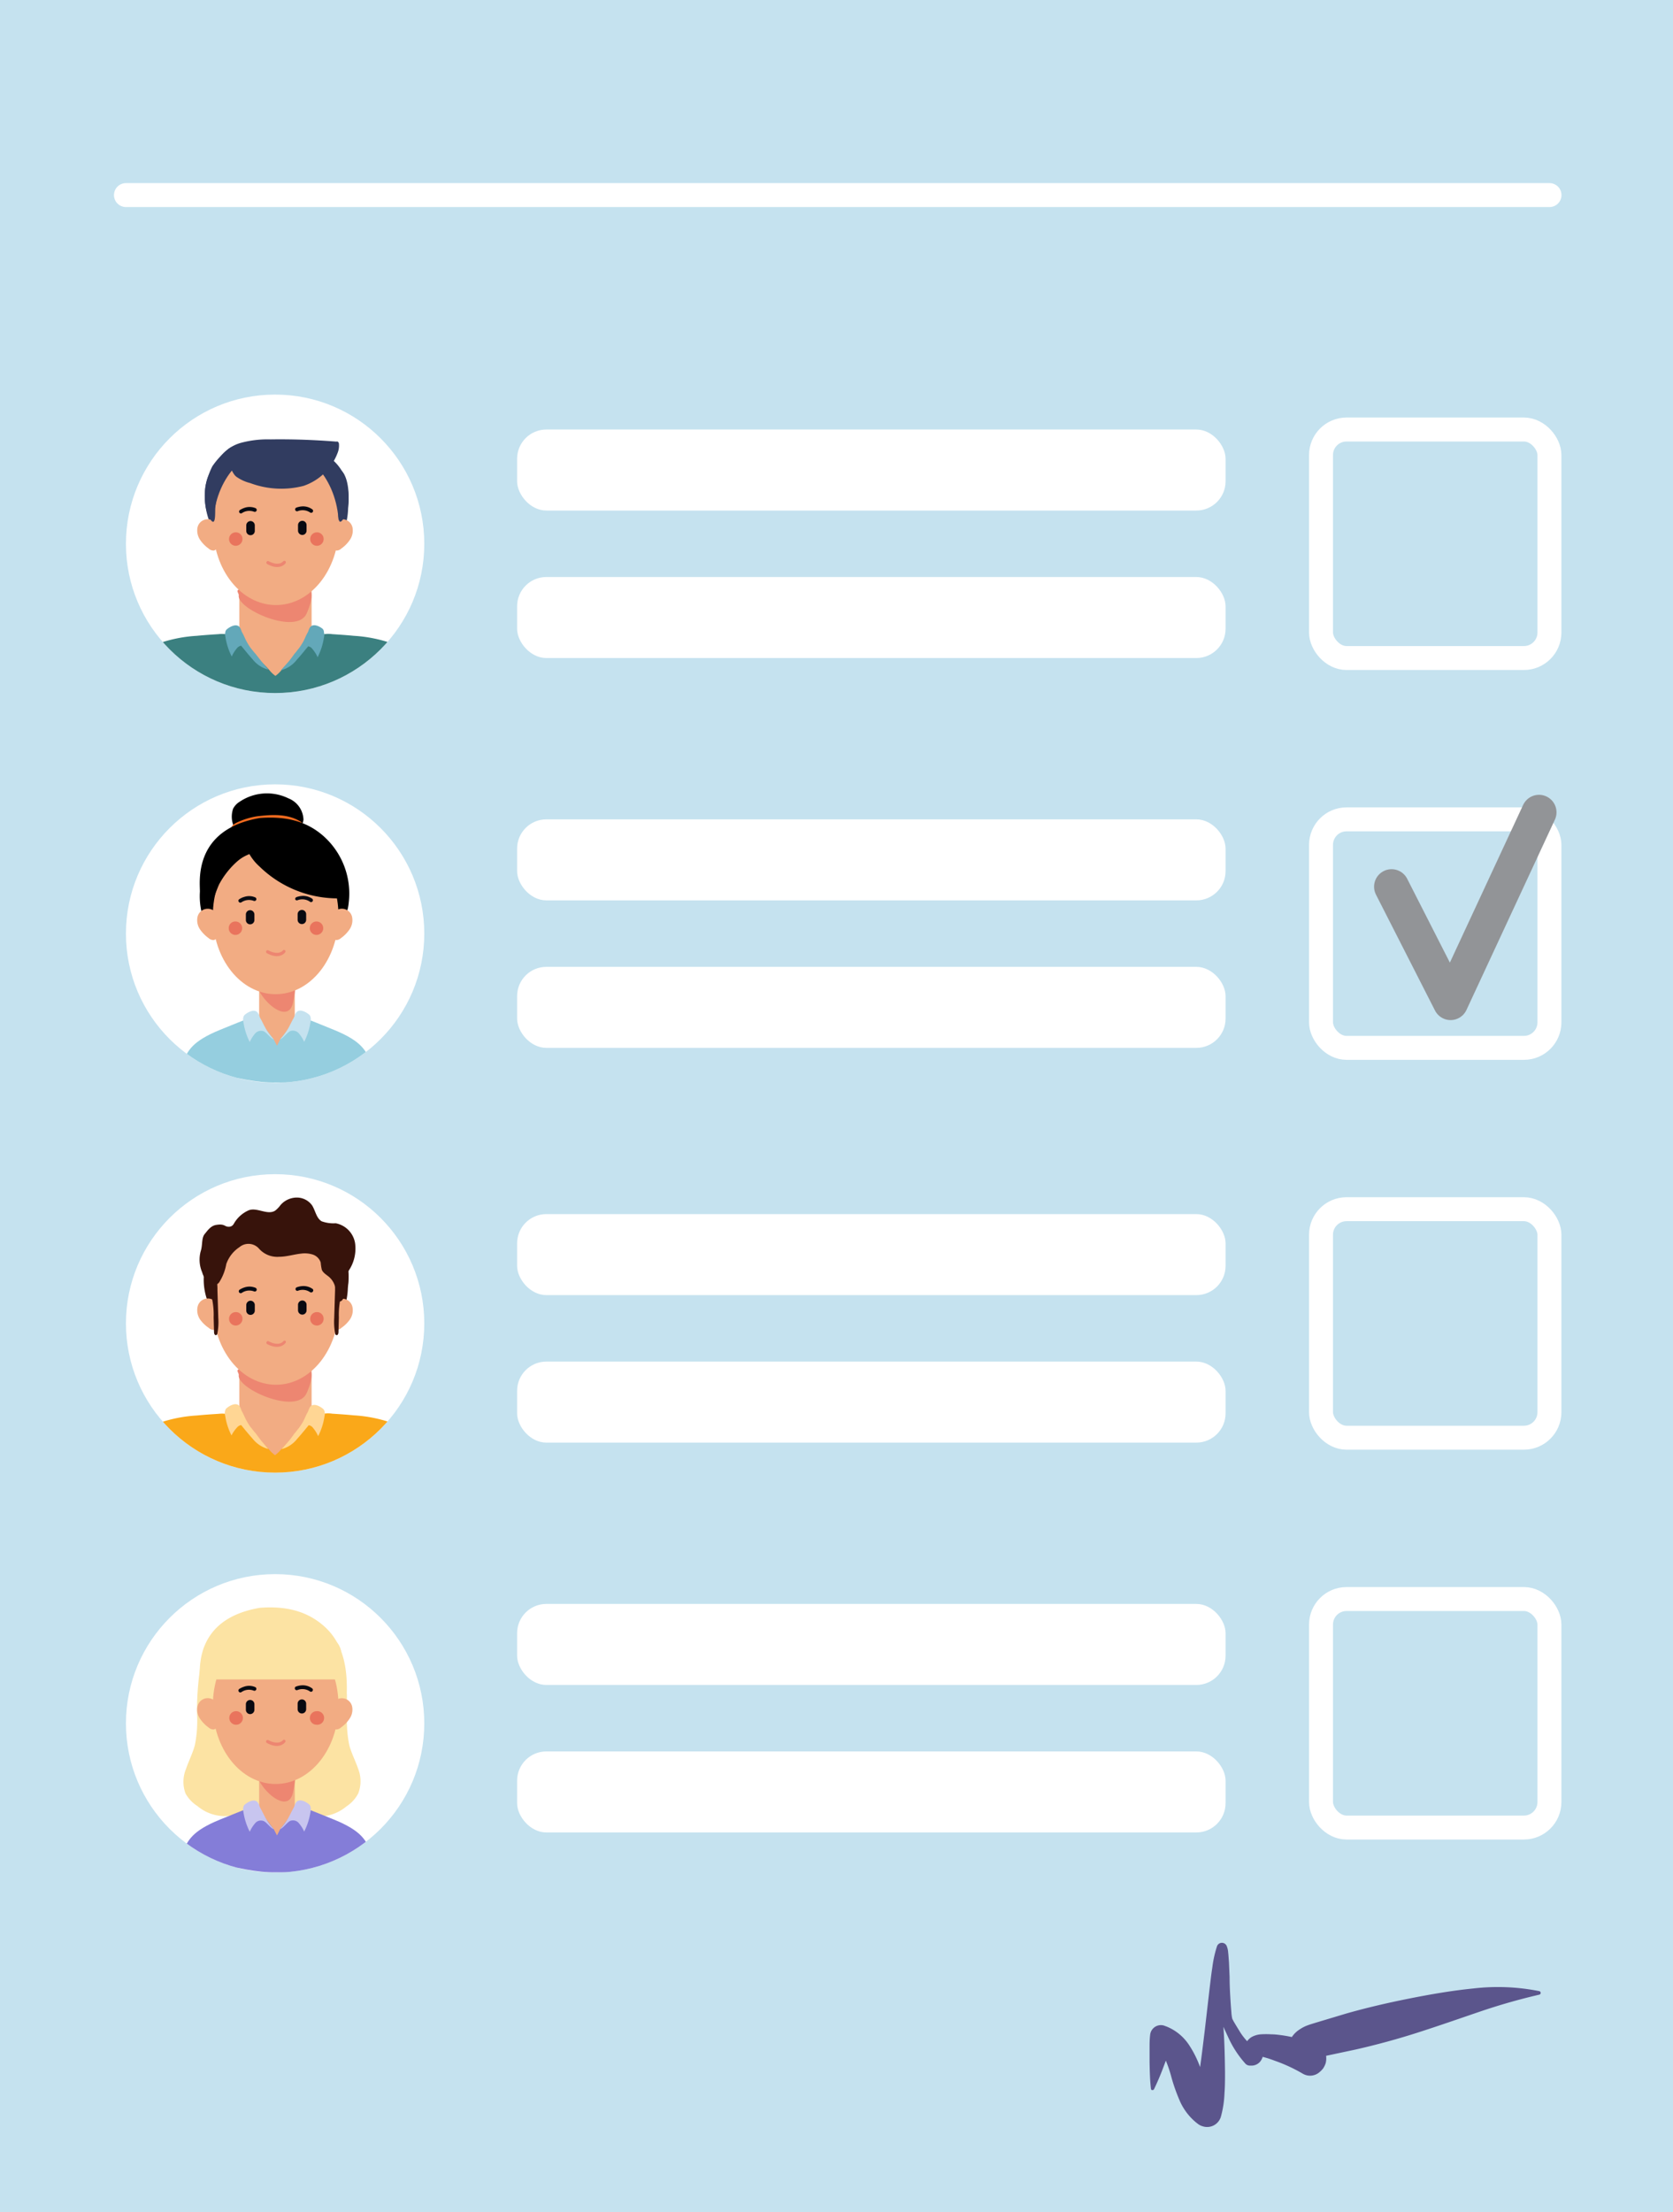 <?xml version="1.0" encoding="UTF-8"?> <svg xmlns="http://www.w3.org/2000/svg" xmlns:xlink="http://www.w3.org/1999/xlink" viewBox="0 0 211.75 279.85"> <defs> <style>.cls-1,.cls-27,.cls-28,.cls-30{fill:none;}.cls-13,.cls-2{fill:#c5e2ef;}.cls-3{fill:#fff;}.cls-4{clip-path:url(#clip-path);}.cls-11,.cls-5{fill:#f2ac83;}.cls-6{fill:#ed8671;}.cls-10,.cls-11,.cls-12,.cls-13,.cls-15,.cls-16,.cls-17,.cls-19,.cls-20,.cls-21,.cls-23,.cls-24,.cls-25,.cls-6,.cls-7,.cls-8,.cls-9{fill-rule:evenodd;}.cls-8{fill:#f16b1f;}.cls-9{fill:#e9745d;}.cls-10{fill:#090a11;}.cls-12{fill:#95cedf;}.cls-14{clip-path:url(#clip-path-2);}.cls-15{fill:#313c60;}.cls-16{fill:#3b8080;}.cls-17{fill:#63a8b9;}.cls-18{clip-path:url(#clip-path-3);}.cls-19{fill:#fce3a3;}.cls-20{fill:#847dd8;}.cls-21{fill:#c8c5ef;}.cls-22{clip-path:url(#clip-path-4);}.cls-23,.cls-26{fill:#37130b;}.cls-24{fill:#faa819;}.cls-25{fill:#ffd694;}.cls-27,.cls-28{stroke:#fff;stroke-miterlimit:10;stroke-width:3.03px;}.cls-28,.cls-30{stroke-linecap:round;}.cls-29{fill:#5b558c;}.cls-30{stroke:#929497;stroke-linejoin:round;stroke-width:4.43px;}</style> <clipPath id="clip-path"> <circle class="cls-1" cx="34.82" cy="118.11" r="18.88"></circle> </clipPath> <clipPath id="clip-path-2"> <circle class="cls-1" cx="34.82" cy="68.8" r="18.88"></circle> </clipPath> <clipPath id="clip-path-3"> <circle class="cls-1" cx="34.82" cy="218.03" r="18.88"></circle> </clipPath> <clipPath id="clip-path-4"> <circle class="cls-1" cx="34.82" cy="167.43" r="18.88"></circle> </clipPath> </defs> <g id="svg"> <rect class="cls-2" width="211.75" height="279.85"></rect> <circle class="cls-3" cx="34.82" cy="68.8" r="18.88"></circle> <circle class="cls-3" cx="34.82" cy="118.11" r="18.88"></circle> <circle class="cls-3" cx="34.82" cy="167.43" r="18.88"></circle> <circle class="cls-3" cx="34.82" cy="218.03" r="18.88"></circle> <g class="cls-4"> <rect class="cls-5" x="32.8" y="123.04" width="4.51" height="10.05"></rect> <path class="cls-6" d="M32.65,123.47a.86.86,0,0,0-.21.54c-.17,1.93,4,6,4.65,2.82.18-.89.62-3.21,0-3.83S33.36,122.73,32.65,123.47Z"></path> <path class="cls-7" d="M29.51,102.3a2.29,2.29,0,0,1,.84-.88A6.18,6.18,0,0,1,36.5,101a3,3,0,0,1,1.91,2.71,2.49,2.49,0,0,1-1.22,1.79,5.76,5.76,0,0,1-2.11.69,7.16,7.16,0,0,1-4.57-.45A3.08,3.08,0,0,1,29.51,102.3Z"></path> <path class="cls-8" d="M32.48,103.28c1.85-.23,3.86-.35,5.47.61a.78.78,0,0,1,.33.32.57.57,0,0,1-.25.66,1.51,1.51,0,0,1-.72.21c-2.5.32-5,.46-7.52.61a.53.53,0,0,1-.48-.14.43.43,0,0,1-.08-.24c-.06-.81.22-1,.95-1.34A9.37,9.37,0,0,1,32.48,103.28Z"></path> <path class="cls-7" d="M32.9,103.49c-8.63,1.46-7.55,8.32-7.6,9.35a8.86,8.86,0,0,0,.58,3.74,5.93,5.93,0,0,0,3.25,2.87,6.73,6.73,0,0,0,3.84.62,19,19,0,0,0,8.51-2,5.4,5.4,0,0,0,1.74-1.36,5,5,0,0,0,.91-2.44,9.73,9.73,0,0,0-3.06-8.38C38.77,103.78,36,103.26,32.9,103.49Z"></path> <ellipse class="cls-5" cx="34.89" cy="115.84" rx="7.95" ry="9.94"></ellipse> <path class="cls-9" d="M40.06,116.58a.85.85,0,0,0,0,1.7.85.85,0,1,0,0-1.7Z"></path> <path class="cls-9" d="M29.79,116.58a.83.83,0,0,0-.84.85.85.85,0,0,0,.85.85.85.85,0,1,0,0-1.7Z"></path> <path class="cls-10" d="M30.55,114.16a1.7,1.7,0,0,1,1.56-.19.25.25,0,0,0,.32-.12.24.24,0,0,0-.13-.32,1.93,1.93,0,0,0-1.38-.06,2.12,2.12,0,0,0-.63.29.22.22,0,0,0-.07.33A.24.24,0,0,0,30.55,114.16Z"></path> <path class="cls-10" d="M37.64,113.9a1.69,1.69,0,0,1,1.56.16.24.24,0,0,0,.34,0,.25.25,0,0,0,0-.34,2,2,0,0,0-1.34-.37,2.58,2.58,0,0,0-.68.15.24.24,0,0,0-.14.31A.23.23,0,0,0,37.64,113.9Z"></path> <path class="cls-10" d="M31.66,115.15h0a.55.55,0,0,1,.54.55v.7a.54.54,0,0,1-.54.54h0a.54.54,0,0,1-.54-.54v-.71A.54.54,0,0,1,31.66,115.15Z"></path> <path class="cls-10" d="M38.21,115.12h0a.54.54,0,0,1,.54.54v.71a.54.54,0,0,1-.54.54h0a.54.54,0,0,1-.54-.54v-.71A.54.54,0,0,1,38.21,115.12Z"></path> <path class="cls-6" d="M36.08,120.5a.19.19,0,0,0,0-.27.18.18,0,0,0-.26,0s-.49.71-1.87,0a.2.2,0,0,0-.19.35C35.39,121.49,36.08,120.51,36.08,120.5Z"></path> <path class="cls-7" d="M43.62,113.63a14.16,14.16,0,0,1-10.77-4,6.35,6.35,0,0,1-2-3.46,3.59,3.59,0,0,1,1.48-.54,26.87,26.87,0,0,1,4.75.22,8.81,8.81,0,0,1,4.31,1.89A6.77,6.77,0,0,1,43.62,113.63Z"></path> <path class="cls-11" d="M25,116a2.05,2.05,0,0,0,.29,1.54,4.45,4.45,0,0,0,1.11,1.14.9.9,0,0,0,.66.25.61.61,0,0,0,.44-.4,4.33,4.33,0,0,0-.12-3A1.33,1.33,0,0,0,25,116Z"></path> <path class="cls-11" d="M44.56,116a2.05,2.05,0,0,1-.29,1.54,4.3,4.3,0,0,1-1.11,1.14.89.89,0,0,1-.66.25.63.63,0,0,1-.44-.4,4.33,4.33,0,0,1,.13-3A1.32,1.32,0,0,1,44.56,116Z"></path> <path class="cls-7" d="M26.76,114.69c-.57-1.59-1.11-2.44-.77-4.09a6.08,6.08,0,0,1,1.48-2.77c.56-.64,3.25-2.22,4.19-1.54.37.27,1,1.56.54,1.58A5,5,0,0,0,30,109a10.49,10.49,0,0,0-2.28,2.91A19.3,19.3,0,0,0,26.76,114.69Z"></path> <path class="cls-12" d="M42.24,130.28c-3.69-1.51-4.46-1.77-4.46-1.77l-2.32,3-.4.79-.41-.79-2.32-3s-.77.26-4.46,1.77-4,2.66-4.75,4c0,0,7.11,2.8,11.8,2.67h.27c4.69.13,11.8-2.67,11.8-2.67C46.2,132.94,45.93,131.78,42.24,130.28Z"></path> <path class="cls-13" d="M33.53,129.93a6.79,6.79,0,0,0,1.12,1.56c-.42-.09-1-1.06-1.46-1.07a1,1,0,0,0-.9.33,4.48,4.48,0,0,0-.68,1.08,8.27,8.27,0,0,1-.8-2.51,1.29,1.29,0,0,1,0-.65.6.6,0,0,1,.24-.34c.43-.34,1.27-.77,1.64-.1.16.29.12.36.29.65S33.36,129.62,33.53,129.93Z"></path> <path class="cls-13" d="M36.58,129.92a6.94,6.94,0,0,1-1.12,1.55c.42-.09,1-1.06,1.46-1.07a1,1,0,0,1,.9.33,4.48,4.48,0,0,1,.68,1.08,8.27,8.27,0,0,0,.8-2.51,1.3,1.3,0,0,0,0-.65.6.6,0,0,0-.24-.34c-.43-.34-1.27-.77-1.64-.1-.16.29-.12.36-.29.65S36.75,129.6,36.58,129.92Z"></path> </g> <g class="cls-14"> <path class="cls-15" d="M26.87,59A9.76,9.76,0,0,0,26,61.58a9.3,9.3,0,0,0,2.15,7.2A9.08,9.08,0,0,0,34.53,72a10.14,10.14,0,0,0,6.82-2.19,7.08,7.08,0,0,0,2.23-2.83,9,9,0,0,0,.48-2.68,8.66,8.66,0,0,0-.58-4.35,6,6,0,0,0-2.66-2.63,11.17,11.17,0,0,0-3.63-1.11,19.2,19.2,0,0,0-5.08-.07c-1,.12-2.48,0-3.29.74A10,10,0,0,0,26.87,59Z"></path> <rect class="cls-5" x="30.29" y="74.14" width="9.15" height="12.03"></rect> <path class="cls-6" d="M30.16,74.62c-.27.12.09.51.06.68-.34,1.73,7.34,5.14,8.59,2.32.35-.8,1.21-2.87,0-3.43S31.55,74,30.16,74.62Z"></path> <ellipse class="cls-5" cx="34.93" cy="66.61" rx="7.95" ry="9.94"></ellipse> <path class="cls-9" d="M40.11,67.35a.85.85,0,0,0-.85.85.85.85,0,1,0,1.7,0A.83.83,0,0,0,40.11,67.35Z"></path> <path class="cls-9" d="M29.84,67.35a.85.85,0,1,0,0,1.7.86.86,0,0,0,.85-.86A.83.83,0,0,0,29.84,67.35Z"></path> <path class="cls-10" d="M30.6,64.93a1.68,1.68,0,0,1,1.55-.19.25.25,0,0,0,.32-.12.25.25,0,0,0-.12-.33A2,2,0,0,0,31,64.23a2.78,2.78,0,0,0-.63.29.25.25,0,0,0-.07.34A.25.25,0,0,0,30.6,64.93Z"></path> <path class="cls-10" d="M37.68,64.67a1.69,1.69,0,0,1,1.56.16.24.24,0,0,0,.29-.39,2,2,0,0,0-1.34-.37,2.67,2.67,0,0,0-.68.15.24.24,0,1,0,.17.45Z"></path> <path class="cls-10" d="M31.71,65.92h0a.55.55,0,0,1,.54.54v.71a.54.54,0,0,1-.54.54h0a.54.54,0,0,1-.54-.54v-.71A.55.55,0,0,1,31.71,65.92Z"></path> <path class="cls-10" d="M38.26,65.89h0a.54.54,0,0,1,.54.54v.71a.54.54,0,0,1-.54.54h0a.55.55,0,0,1-.54-.55v-.7A.55.55,0,0,1,38.26,65.89Z"></path> <path class="cls-6" d="M36.13,71.27a.2.2,0,0,0,0-.27.2.2,0,0,0-.27,0s-.49.71-1.86,0a.19.19,0,0,0-.26.09.2.2,0,0,0,.06.26C35.44,72.26,36.12,71.28,36.13,71.27Z"></path> <path class="cls-11" d="M25,66.72a2.11,2.11,0,0,0,.3,1.54,4.3,4.3,0,0,0,1.11,1.14.89.89,0,0,0,.66.25.65.65,0,0,0,.44-.4,4.33,4.33,0,0,0-.13-3A1.33,1.33,0,0,0,25,66.72Z"></path> <path class="cls-11" d="M44.61,66.72a2.06,2.06,0,0,1-.3,1.54A4.3,4.3,0,0,1,43.2,69.4a.88.88,0,0,1-.65.25.61.61,0,0,1-.44-.4,4.28,4.28,0,0,1,.12-3A1.33,1.33,0,0,1,44.61,66.72Z"></path> <path class="cls-16" d="M50.23,82a.82.82,0,0,0-.17-.35.92.92,0,0,0-.34-.21,17.83,17.83,0,0,0-4.93-1c-.91-.09-1.82-.15-2.74-.21a3.29,3.29,0,0,0-3,1.13,4.41,4.41,0,0,1-1.25,1c-.29.12-.18.64-.42.82a9.62,9.62,0,0,0-1.76,1.61,3.83,3.83,0,0,1-.76.72,3.83,3.83,0,0,1-.76-.72,9.62,9.62,0,0,0-1.76-1.61c-.24-.18-.13-.7-.42-.82a4.41,4.41,0,0,1-1.25-1A4.11,4.11,0,0,0,29,80.3a4.14,4.14,0,0,0-1.36-.07c-.92.06-1.83.12-2.74.21a17.83,17.83,0,0,0-4.93,1,.85.85,0,0,0-.34.21.82.82,0,0,0-.17.35,4.36,4.36,0,0,0-.2,2.73,3.46,3.46,0,0,0,1.46,1.57c2.54,1.63,5.72,1.86,8.74,1.85,1.82,0,3.65,1.2,5.39.7,1.74.5,3.59-.7,5.41-.7,3,0,6.19-.22,8.74-1.85a3.46,3.46,0,0,0,1.46-1.57A4.36,4.36,0,0,0,50.23,82Z"></path> <path class="cls-17" d="M33.06,83.63l-.75-.95,0,0a.89.89,0,0,1-.13-.14L31.74,82a7.17,7.17,0,0,1-.52-.83c-.18-.31-.34-.75-.52-1.06s-.13-.35-.29-.65c-.37-.66-1.21-.23-1.64.11a.57.57,0,0,0-.24.34,1.29,1.29,0,0,0,0,.65,8.12,8.12,0,0,0,.8,2.5A4.42,4.42,0,0,1,30,82a.85.85,0,0,1,.52-.31l.37.45c.35.43.71.86,1.08,1.27a3.72,3.72,0,0,0,2,1.31Q33.51,84.17,33.06,83.63Z"></path> <path class="cls-17" d="M36.51,83.72c.26-.31.5-.63.75-1l0,0,.13-.14c.16-.2.31-.4.47-.59a9.16,9.16,0,0,0,.53-.83c.17-.31.33-.75.51-1.06s.13-.36.29-.65c.37-.66,1.21-.24,1.64.1A.62.62,0,0,1,41,80a1.29,1.29,0,0,1,0,.65,8.12,8.12,0,0,1-.8,2.5,4.42,4.42,0,0,0-.68-1.07.79.79,0,0,0-.52-.31l-.37.45c-.35.43-.71.86-1.08,1.27a3.72,3.72,0,0,1-2,1.31Z"></path> <path class="cls-15" d="M27.91,61.16a3,3,0,0,0,.2-1,.85.85,0,0,0-.55-.8.82.82,0,0,0-.73.19,1.88,1.88,0,0,0-.44.64c-.65,1.37-.69,4.26.26,5.56.73,1,.54-1.12.61-1.63A15.7,15.7,0,0,1,27.91,61.16Z"></path> <path class="cls-15" d="M42.13,61.16a13.65,13.65,0,0,1-.83-2c0-.35.85.28,1.18.19a.81.81,0,0,1,.73.19,1.88,1.88,0,0,1,.44.64c.65,1.37.69,4.26-.26,5.56-.73,1-.54-1.12-.6-1.63A16.55,16.55,0,0,0,42.13,61.16Z"></path> <path class="cls-15" d="M29,59.31c.4,0,.4.59.91,1a5.29,5.29,0,0,0,1.77.81,11.21,11.21,0,0,0,6.74.35,7,7,0,0,0,4.29-4.12,2.51,2.51,0,0,0,.19-1.2.37.37,0,0,0-.16-.28.37.37,0,0,0-.18,0c-2.77-.22-5.54-.32-8.31-.28a13,13,0,0,0-3.74.43,4.87,4.87,0,0,0-2.92,2.24c-.17.32-.86,3.71-.24,3.74.25,0,.71-1.42.94-1.77S28.82,59.4,29,59.31Z"></path> </g> <g class="cls-18"> <path class="cls-19" d="M26.26,207.75a2.39,2.39,0,0,0-.59,1.33,38.27,38.27,0,0,0-.74,7.55,15.7,15.7,0,0,1-.27,4.17c-.27,1-.78,2-1.12,3a4.26,4.26,0,0,0-.06,3.1A4.48,4.48,0,0,0,25,228.5a5.4,5.4,0,0,0,4.18,1.22,9.91,9.91,0,0,0,3.34,1.16,3.22,3.22,0,0,0,2.46-.43,3.34,3.34,0,0,0,1-1.88,27.16,27.16,0,0,0,.65-6.43,27.31,27.31,0,0,0-.17-4.61,4.81,4.81,0,0,0-1.29-2.9,12.72,12.72,0,0,0-2-1.2c-1.17-.72-2.06-1.9-3.34-2.44-1.09-.47-2.43-.46-3.3-1.28-.27-.26-.51-.61-.88-.71"></path> <path class="cls-19" d="M42.62,207.75a2.38,2.38,0,0,1,.58,1.33,37.53,37.53,0,0,1,.74,7.55,15.7,15.7,0,0,0,.27,4.17c.27,1,.79,2,1.13,3a4.26,4.26,0,0,1,0,3.1,4.37,4.37,0,0,1-1.5,1.64,5.4,5.4,0,0,1-4.18,1.22,10,10,0,0,1-3.34,1.16,3.25,3.25,0,0,1-2.47-.43,3.46,3.46,0,0,1-1-1.88,27.69,27.69,0,0,1-.65-6.43,27.31,27.31,0,0,1,.17-4.61,4.81,4.81,0,0,1,1.29-2.9,12.72,12.72,0,0,1,2-1.2c1.18-.72,2.07-1.9,3.34-2.44,1.09-.47,2.43-.46,3.3-1.28.28-.26.51-.61.88-.71"></path> <rect class="cls-5" x="32.8" y="222.95" width="4.51" height="10.05"></rect> <path class="cls-6" d="M32.65,223.39a.86.86,0,0,0-.21.53c-.17,1.94,4,6,4.65,2.82.18-.88.62-3.2,0-3.83S33.36,222.64,32.65,223.39Z"></path> <path class="cls-19" d="M32.9,203.41c-8.63,1.46-7.55,8.31-7.6,9.35a8.81,8.81,0,0,0,.58,3.73,6,6,0,0,0,3.25,2.88A6.64,6.64,0,0,0,33,220a18.9,18.9,0,0,0,8.51-2,5.43,5.43,0,0,0,1.74-1.37,4.06,4.06,0,0,0,.64-2.47c.09-3.3-.5-6.27-2.79-8.35S36,203.17,32.9,203.41Z"></path> <ellipse class="cls-5" cx="34.89" cy="215.76" rx="7.95" ry="9.94"></ellipse> <path class="cls-9" d="M40.06,216.49a.86.86,0,0,0-.84.86.85.85,0,0,0,.85.85.86.86,0,1,0,0-1.71Z"></path> <path class="cls-9" d="M29.79,216.49a.86.86,0,0,0,0,1.71.86.86,0,1,0,0-1.71Z"></path> <path class="cls-10" d="M30.55,214.08a1.67,1.67,0,0,1,1.56-.19.24.24,0,0,0,.19-.45,1.93,1.93,0,0,0-1.38-.06,2.78,2.78,0,0,0-.63.29.24.24,0,0,0-.07.34A.24.24,0,0,0,30.55,214.08Z"></path> <path class="cls-10" d="M37.64,213.82a1.69,1.69,0,0,1,1.56.15.24.24,0,1,0,.29-.38,2,2,0,0,0-1.34-.37,2.58,2.58,0,0,0-.68.15.23.23,0,0,0-.14.31A.24.24,0,0,0,37.64,213.82Z"></path> <path class="cls-10" d="M31.66,215.07h0a.54.54,0,0,1,.54.54v.71a.55.55,0,0,1-.54.54h0a.55.55,0,0,1-.54-.55v-.7A.54.54,0,0,1,31.66,215.07Z"></path> <path class="cls-10" d="M38.21,215h0a.54.54,0,0,1,.54.54v.7a.54.54,0,0,1-.54.54h0a.54.54,0,0,1-.54-.54v-.7A.54.54,0,0,1,38.21,215Z"></path> <path class="cls-6" d="M36.08,220.42a.19.19,0,0,0,0-.27.18.18,0,0,0-.26,0s-.49.7-1.87,0a.2.2,0,0,0-.19.35C35.39,221.41,36.08,220.42,36.08,220.42Z"></path> <path class="cls-11" d="M25,215.87a2,2,0,0,0,.29,1.53,4.34,4.34,0,0,0,1.11,1.15.9.9,0,0,0,.66.25.63.63,0,0,0,.44-.4,4.36,4.36,0,0,0-.12-3A1.33,1.33,0,0,0,25,215.87Z"></path> <path class="cls-11" d="M44.56,215.87a2,2,0,0,1-.29,1.53,4.19,4.19,0,0,1-1.11,1.15.89.89,0,0,1-.66.25.65.65,0,0,1-.44-.4,4.37,4.37,0,0,1,.13-3A1.33,1.33,0,0,1,44.56,215.87Z"></path> <path class="cls-20" d="M42.24,230.19c-3.69-1.5-4.46-1.77-4.46-1.77l-2.32,3-.4.79-.41-.79-2.32-3s-.77.27-4.46,1.77-4,2.66-4.75,4c0,0,7.11,2.81,11.8,2.68h.27c4.69.13,11.8-2.68,11.8-2.68C46.2,232.85,45.93,231.69,42.24,230.19Z"></path> <path class="cls-21" d="M33.53,229.85a6.79,6.79,0,0,0,1.12,1.56c-.42-.09-1-1.06-1.46-1.07a.92.92,0,0,0-.9.33,4.42,4.42,0,0,0-.68,1.07,8.12,8.12,0,0,1-.8-2.5,1.29,1.29,0,0,1,0-.65.57.57,0,0,1,.24-.34c.43-.34,1.27-.77,1.64-.11.16.3.12.36.29.65S33.36,229.54,33.53,229.85Z"></path> <path class="cls-21" d="M36.58,229.83a6.79,6.79,0,0,1-1.12,1.56c.42-.09,1-1.06,1.46-1.07a.94.94,0,0,1,.9.33,4.42,4.42,0,0,1,.68,1.07,8.12,8.12,0,0,0,.8-2.5,1.29,1.29,0,0,0,0-.65.57.57,0,0,0-.24-.34c-.43-.34-1.27-.77-1.64-.11-.16.3-.12.36-.29.65S36.75,229.52,36.58,229.83Z"></path> <path class="cls-19" d="M27,212.47s-.05,0-.08,0H42.69a5,5,0,0,0-.53-4.32A7.71,7.71,0,0,0,40,206.25a6.82,6.82,0,0,0-1.89-.94,10.09,10.09,0,0,0-1.9-.25,17.84,17.84,0,0,0-2.53-.1,8.07,8.07,0,0,0-2.55.66,7.55,7.55,0,0,0-2.9,2.12A6.28,6.28,0,0,0,27,212.47Z"></path> </g> <g class="cls-22"> <path class="cls-23" d="M27,157.75a7.69,7.69,0,0,0,1.12,9.67,9.08,9.08,0,0,0,6.38,3.17,10.14,10.14,0,0,0,6.82-2.19,7.08,7.08,0,0,0,2.23-2.83,9,9,0,0,0,.48-2.68,8.66,8.66,0,0,0-.58-4.35,6,6,0,0,0-2.59-2.68,11.55,11.55,0,0,0-3.65-1.26,18.76,18.76,0,0,0-5-.32A8.34,8.34,0,0,0,29,155.56,5.88,5.88,0,0,0,27,157.75Z"></path> <rect class="cls-5" x="30.29" y="172.78" width="9.15" height="12.03"></rect> <path class="cls-6" d="M30.16,173.26c-.27.12.09.51.06.68-.34,1.73,7.34,5.14,8.59,2.31.35-.79,1.21-2.86,0-3.42S31.55,172.59,30.16,173.26Z"></path> <ellipse class="cls-5" cx="34.93" cy="165.25" rx="7.95" ry="9.94"></ellipse> <path class="cls-9" d="M40.11,166a.85.85,0,0,0-.85.85.85.85,0,1,0,1.7,0A.83.83,0,0,0,40.11,166Z"></path> <path class="cls-9" d="M29.84,166a.85.85,0,0,0,0,1.7.86.86,0,0,0,.85-.86A.83.83,0,0,0,29.84,166Z"></path> <path class="cls-10" d="M30.6,163.57a1.68,1.68,0,0,1,1.55-.19.25.25,0,0,0,.32-.12.25.25,0,0,0-.12-.33,2,2,0,0,0-1.39-.06,2.78,2.78,0,0,0-.63.29.25.25,0,0,0-.07.34A.25.25,0,0,0,30.6,163.57Z"></path> <path class="cls-10" d="M37.68,163.31a1.66,1.66,0,0,1,1.56.16.25.25,0,0,0,.34-.05.24.24,0,0,0,0-.34,2,2,0,0,0-1.34-.37,2.67,2.67,0,0,0-.68.15.24.24,0,0,0-.14.31A.24.24,0,0,0,37.68,163.31Z"></path> <path class="cls-10" d="M31.71,164.56h0a.55.55,0,0,1,.54.54v.71a.54.54,0,0,1-.54.54h0a.54.54,0,0,1-.54-.54v-.71A.55.55,0,0,1,31.71,164.56Z"></path> <path class="cls-10" d="M38.26,164.53h0a.54.54,0,0,1,.54.54v.71a.54.54,0,0,1-.54.54h0a.55.55,0,0,1-.54-.55v-.7A.55.55,0,0,1,38.26,164.53Z"></path> <path class="cls-6" d="M36.13,169.91a.2.2,0,0,0,0-.27.2.2,0,0,0-.27.05s-.49.71-1.86,0a.19.19,0,0,0-.26.09.2.2,0,0,0,.06.26C35.44,170.9,36.12,169.92,36.13,169.91Z"></path> <path class="cls-11" d="M25,165.36a2.11,2.11,0,0,0,.3,1.54A4.3,4.3,0,0,0,26.43,168a.89.89,0,0,0,.66.25.65.65,0,0,0,.44-.4,4.33,4.33,0,0,0-.13-3A1.33,1.33,0,0,0,25,165.36Z"></path> <path class="cls-11" d="M44.61,165.36a2.06,2.06,0,0,1-.3,1.54A4.3,4.3,0,0,1,43.2,168a.88.88,0,0,1-.65.25.61.61,0,0,1-.44-.4,4.28,4.28,0,0,1,.12-3A1.33,1.33,0,0,1,44.61,165.36Z"></path> <path class="cls-24" d="M50.23,180.62a.82.82,0,0,0-.17-.35.92.92,0,0,0-.34-.21,17.83,17.83,0,0,0-4.93-1c-.91-.09-1.82-.15-2.74-.21A3.29,3.29,0,0,0,39,180a4.41,4.41,0,0,1-1.25.95c-.29.12-.18.64-.42.82a9.62,9.62,0,0,0-1.76,1.61,3.83,3.83,0,0,1-.76.72,3.83,3.83,0,0,1-.76-.72,9.62,9.62,0,0,0-1.76-1.61c-.24-.18-.13-.7-.42-.82a4.41,4.41,0,0,1-1.25-.95A4.11,4.11,0,0,0,29,178.94a4.14,4.14,0,0,0-1.36-.07c-.92.06-1.83.12-2.74.21a17.83,17.83,0,0,0-4.93,1,.85.85,0,0,0-.34.21.82.82,0,0,0-.17.35,4.36,4.36,0,0,0-.2,2.73,3.46,3.46,0,0,0,1.46,1.57c2.54,1.63,5.72,1.86,8.74,1.85,1.82,0,3.65,1.2,5.39.7,1.74.5,3.59-.7,5.41-.7,3,0,6.19-.22,8.74-1.85a3.46,3.46,0,0,0,1.46-1.57A4.36,4.36,0,0,0,50.23,180.62Z"></path> <path class="cls-25" d="M33.06,182.27l-.75-1,0,0-.13-.14c-.16-.2-.31-.4-.47-.59a7.17,7.17,0,0,1-.52-.83c-.18-.31-.34-.75-.52-1.06s-.13-.36-.29-.65c-.37-.66-1.21-.24-1.64.11a.57.57,0,0,0-.24.34,1.29,1.29,0,0,0,0,.65,8.12,8.12,0,0,0,.8,2.5A4.42,4.42,0,0,1,30,180.6a.85.85,0,0,1,.52-.31l.37.45c.35.43.71.86,1.08,1.27a3.72,3.72,0,0,0,2,1.31Z"></path> <path class="cls-25" d="M36.51,182.36c.26-.31.5-.63.75-1l0,0,.13-.14c.16-.2.31-.4.47-.59a9.16,9.16,0,0,0,.53-.83c.17-.31.33-.75.51-1.06s.13-.36.29-.65c.37-.66,1.21-.24,1.64.1a.63.63,0,0,1,.24.34,1.34,1.34,0,0,1,0,.66,8.12,8.12,0,0,1-.8,2.5,4.68,4.68,0,0,0-.68-1.08.81.81,0,0,0-.52-.3l-.37.45c-.35.43-.71.86-1.08,1.27a3.72,3.72,0,0,1-2,1.31Z"></path> <path class="cls-23" d="M42.13,159.8a13.65,13.65,0,0,1-.83-2c0-.35.85.28,1.18.19a.81.81,0,0,1,.73.19,1.88,1.88,0,0,1,.44.64c.65,1.37.69,4.26-.26,5.56-.73,1-.54-1.12-.6-1.63A16.55,16.55,0,0,0,42.13,159.8Z"></path> <path class="cls-23" d="M27.09,168.53c0,.18.08.42.25.38s.16-.15.18-.25a7.48,7.48,0,0,0,.11-1.89l-.11-3.55a6.68,6.68,0,0,0-.26-2c0-.09-.08-.19-.17-.21s-.27.18-.29.35a7.22,7.22,0,0,0,0,2.78,9.75,9.75,0,0,1,.24,2.53Z"></path> <path class="cls-23" d="M42.84,168.53c0,.18-.08.42-.25.38s-.16-.15-.18-.25a8,8,0,0,1-.11-1.89l.11-3.55a6.38,6.38,0,0,1,.27-2c0-.09.07-.19.16-.21s.27.18.29.35a7.22,7.22,0,0,1,0,2.78,9.75,9.75,0,0,0-.24,2.53Z"></path> <path class="cls-26" d="M35.33,159c.93,0,1.84-.3,2.77-.4a3.4,3.4,0,0,1,1.49.12,1.57,1.57,0,0,1,1,1,6.79,6.79,0,0,0,.14.92c.17.41.59.63.92.91a2.48,2.48,0,0,1,.84,2,9.41,9.41,0,0,1,1.61-2.74,5,5,0,0,0,.84-3.55,3.07,3.07,0,0,0-2.45-2.5,4.37,4.37,0,0,1-1.78-.25c-.67-.4-.78-1.32-1.2-2a2.37,2.37,0,0,0-2-1,2.74,2.74,0,0,0-2,.94,3.54,3.54,0,0,1-.68.71c-1,.64-2.39-.52-3.44,0a4,4,0,0,0-1.8,1.67.78.78,0,0,1-.28.29.72.72,0,0,1-.39.08c-.51,0-.46-.41-1.56-.23-.73.11-1.17.83-1.42,1.11-.47.53-.27,1.42-.54,2.23a4.06,4.06,0,0,0,.19,2.66,2.42,2.42,0,0,0,.81,1.25,1.12,1.12,0,0,0,.78.35.87.87,0,0,0,.55-.32,6.34,6.34,0,0,0,.91-2.33,4.22,4.22,0,0,1,1.67-2.14,1.77,1.77,0,0,1,2.48.2A3.08,3.08,0,0,0,35.33,159Z"></path> </g> <rect class="cls-3" x="65.45" y="54.34" width="89.67" height="10.25" rx="3.7"></rect> <rect class="cls-3" x="65.45" y="73" width="89.67" height="10.25" rx="3.7"></rect> <rect class="cls-3" x="65.45" y="103.66" width="89.67" height="10.25" rx="3.7"></rect> <rect class="cls-3" x="65.45" y="122.32" width="89.67" height="10.25" rx="3.7"></rect> <rect class="cls-3" x="65.45" y="153.6" width="89.67" height="10.25" rx="3.7"></rect> <rect class="cls-3" x="65.45" y="172.26" width="89.67" height="10.25" rx="3.7"></rect> <rect class="cls-3" x="65.45" y="202.92" width="89.67" height="10.25" rx="3.7"></rect> <rect class="cls-3" x="65.45" y="221.58" width="89.67" height="10.25" rx="3.7"></rect> <rect class="cls-27" x="167.2" y="54.34" width="28.91" height="28.91" rx="3.23"></rect> <rect class="cls-27" x="167.2" y="103.66" width="28.91" height="28.91" rx="3.23"></rect> <rect class="cls-27" x="167.2" y="152.98" width="28.91" height="28.91" rx="3.23"></rect> <rect class="cls-27" x="167.2" y="202.3" width="28.91" height="28.91" rx="3.23"></rect> <line class="cls-28" x1="15.94" y1="24.68" x2="196.12" y2="24.68"></line> <path class="cls-29" d="M145.67,264.23c-.13-1.15-.15-2.28-.17-3.4,0-.57,0-1.12,0-1.68s0-1.12.07-1.68a1.37,1.37,0,0,1,1.46-1.26,1.24,1.24,0,0,1,.39.09l.27.1a6.19,6.19,0,0,1,2.82,2.34,13.19,13.19,0,0,1,1.41,2.85c.36.9.64,1.73,1,2.43a6.4,6.4,0,0,0,1,1.66l-3,.79a11.93,11.93,0,0,0,.53-2.11c.16-.8.28-1.64.39-2.48.25-1.69.45-3.41.66-5.13l.6-5.2c.11-.87.2-1.74.34-2.62a14.66,14.66,0,0,1,.59-2.69v0a.66.66,0,0,1,1.23-.05,2.48,2.48,0,0,1,.17.65l.05.49.07.94.08,1.86c0,1.23.08,2.45.16,3.66l.07.89a4.8,4.8,0,0,0,.11.73l.18.34.23.39.47.77a7.73,7.73,0,0,0,2.28,2.43l-.79-.27a.79.79,0,0,0-.62.29,2.59,2.59,0,0,0-.19.31,2.09,2.09,0,0,1,0-.61,2,2,0,0,1,.26-.73,1.85,1.85,0,0,1,.67-.64,2.88,2.88,0,0,1,1.12-.32,11,11,0,0,1,1.35,0c.39,0,.79.05,1.18.1a16.54,16.54,0,0,1,4.62,1.31l-2.25.3a1.67,1.67,0,0,0-.25.28,1.93,1.93,0,0,0-.25.52,1.84,1.84,0,0,0-.08.64c0,.1,0,.2.05.3a1.17,1.17,0,0,0,.06.2,1.62,1.62,0,0,0,.31.54,2.51,2.51,0,0,1-.36-.28,2.62,2.62,0,0,1-.58-.73,2.69,2.69,0,0,1-.32-1.07,3,3,0,0,1,.42-1.72,3.25,3.25,0,0,1,1-1,4.76,4.76,0,0,1,.87-.47c.52-.2.88-.29,1.18-.39l3.9-1.17c2.61-.74,5.25-1.35,7.91-1.88s5.34-1,8.13-1.28a26.73,26.73,0,0,1,8.37.34.23.23,0,0,1,0,.44,77.91,77.91,0,0,0-7.74,2.22c-2.52.86-5.07,1.75-7.66,2.58s-5.2,1.54-7.84,2.14l-4,.85-.77.16c-.06,0-.07,0,0,0A1.19,1.19,0,0,0,167,260a1.28,1.28,0,0,0,.16-.75,1.73,1.73,0,0,0-.18-.59,1.43,1.43,0,0,0-.27-.34s.14.12.41.39a2.76,2.76,0,0,1,.61.94,2.13,2.13,0,0,1,.08.27,2,2,0,0,1,.05.35,2.36,2.36,0,0,1-.08.78,2.84,2.84,0,0,1-.31.63,3,3,0,0,1-.34.37l-.08.07a1.82,1.82,0,0,1-2.16.23,20.15,20.15,0,0,0-3.55-1.64c-.31-.12-.63-.23-.95-.33l-.81-.23c-.06,0-.08,0,.06-.1a1,1,0,0,0,.27-.29c.07-.13.07-.21.06-.22s0,.14-.1.47a1.87,1.87,0,0,1-.37.81,1.44,1.44,0,0,1-1.11.51h-.21a.79.79,0,0,1-.57-.27,13.09,13.09,0,0,1-2.18-3.37l-.4-.86-.4-.92a5.41,5.41,0,0,1-.17-1.09l-.06-.94-.13-3.69c0-.62,0-1.23-.08-1.83l-.07-.89,0-.42c0-.12-.07-.3-.05-.25l1.24-.07a19.3,19.3,0,0,0-.54,5c0,1.71,0,3.45.11,5.18s.15,3.48.17,5.25c0,.89,0,1.78-.07,2.69a12.67,12.67,0,0,1-.47,3A1.82,1.82,0,0,1,152.2,269a1.78,1.78,0,0,1-.61-.32l-.17-.13a7.37,7.37,0,0,1-2.15-2.89,22.67,22.67,0,0,1-1-2.84,16.46,16.46,0,0,0-.78-2.29,3.83,3.83,0,0,0-1.16-1.51l2.12-1.07c-.15.54-.32,1.07-.5,1.6s-.35,1.07-.56,1.6a34,34,0,0,1-1.32,3.15.24.24,0,0,1-.31.11A.26.26,0,0,1,145.67,264.23Z"></path> <polyline class="cls-30" points="176.13 112.18 183.6 126.84 194.79 102.77"></polyline> </g> </svg> 